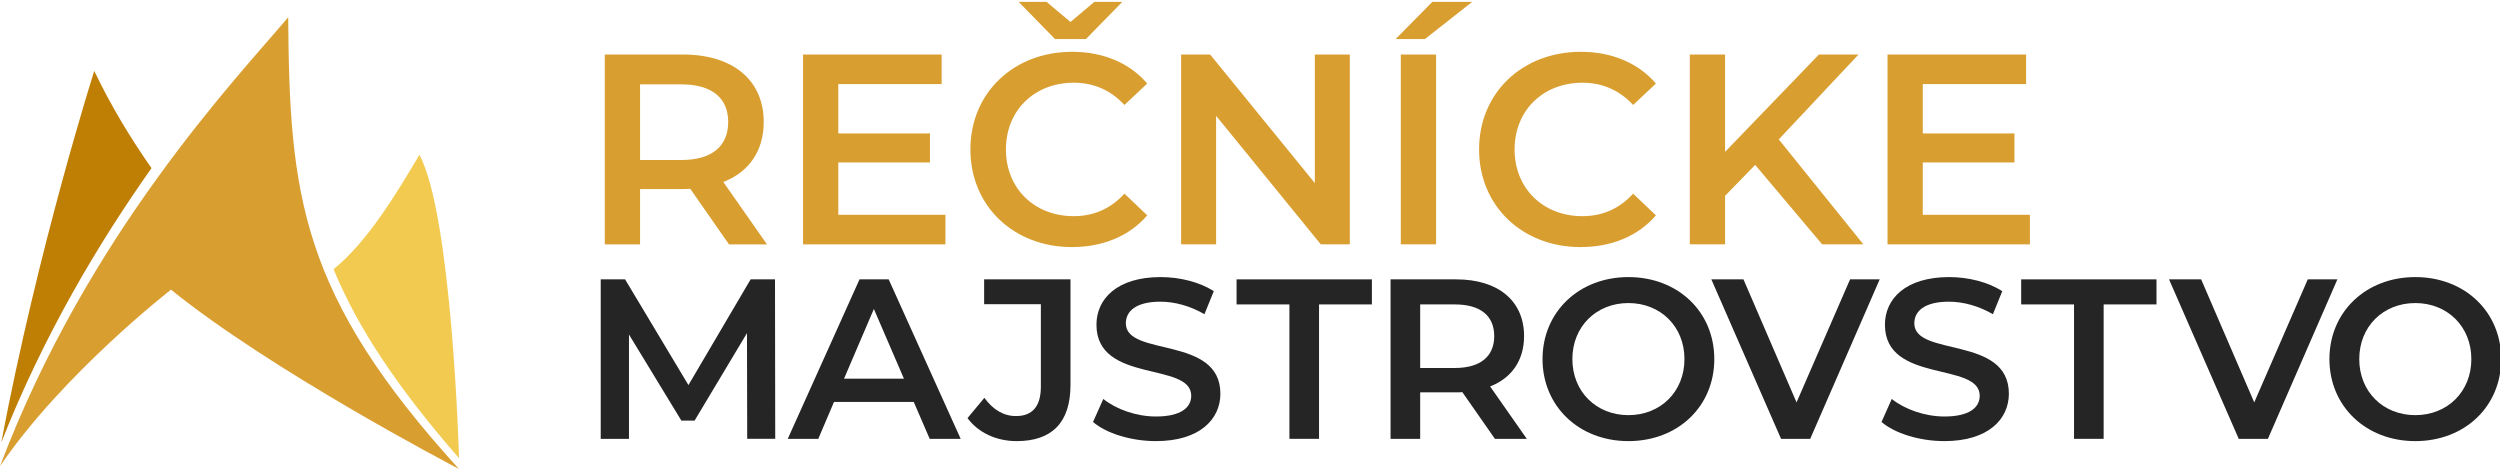 <?xml version="1.0" encoding="UTF-8" standalone="no"?><!DOCTYPE svg PUBLIC "-//W3C//DTD SVG 1.1//EN" "http://www.w3.org/Graphics/SVG/1.1/DTD/svg11.dtd"><svg width="100%" height="100%" viewBox="0 0 25605 4805" version="1.1" xmlns="http://www.w3.org/2000/svg" xmlns:xlink="http://www.w3.org/1999/xlink" xml:space="preserve" xmlns:serif="http://www.serif.com/" style="fill-rule:evenodd;clip-rule:evenodd;stroke-linejoin:round;stroke-miterlimit:2;"><g><g><g><path d="M7939.86,4494.56l-2.333,-1633.33l-249.667,0l-636.999,1082.67l-648.667,-1082.67l-249.666,0l-0,1633.33l289.333,-0l-0,-1068.67l536.666,881.999l135.334,0l536.666,-895.999l2.333,1082.67l287,-0Z" style="fill:#252525;fill-rule:nonzero;"/><path d="M9521.85,4494.56l317.333,-0l-737.333,-1633.33l-298.667,0l-734.999,1633.33l312.666,-0l161,-378l816.666,-0l163.334,378Zm-877.333,-616l305.666,-714l308,714l-613.666,0Z" style="fill:#252525;fill-rule:nonzero;"/><path d="M10413.2,4517.89c359.333,0 550.666,-189 550.666,-574l0,-1082.67l-884.333,0l0,254.333l581,0l0,844.667c0,200.666 -86.333,301 -254.333,301c-128.333,-0 -235.667,-65.334 -324.333,-186.667l-172.667,207.667c112,151.666 298.667,235.666 504,235.666Z" style="fill:#252525;fill-rule:nonzero;"/><path d="M11838.9,4517.89c448,0 660.333,-224 660.333,-485.333c-0,-599.666 -968.333,-373.333 -968.333,-721c-0,-123.666 102.667,-221.666 354.666,-221.666c142.334,-0 303.334,42 450.334,128.333l95.666,-235.667c-142.333,-93.333 -347.666,-144.666 -543.666,-144.666c-448,-0 -658,224 -658,487.666c0,606.667 970.666,375.667 970.666,728c0,121.333 -107.333,212.333 -361.666,212.333c-200.667,0 -408.333,-74.666 -539,-179.666l-105,235.666c135.333,116.667 389.667,196 644,196Z" style="fill:#252525;fill-rule:nonzero;"/><path d="M13206.2,4494.56l303.333,-0l-0,-1376.67l541.333,-0l-0,-256.667l-1386,0l-0,256.667l541.333,-0l-0,1376.67Z" style="fill:#252525;fill-rule:nonzero;"/><path d="M15637.5,4494.56l-375.666,-536.667c221.666,-86.333 347.666,-268.333 347.666,-515.666c0,-361.667 -266,-581 -695.333,-581l-672,0l0,1633.33l303.333,-0l0,-476l368.667,-0c21,-0 42,-0 63,-2.333l333.666,478.333l326.667,-0Zm-333.666,-1052.33c-0,205.333 -137.667,326.666 -403.667,326.666l-354.667,0l0,-650.999l354.667,-0c266,-0 403.667,119 403.667,324.333Z" style="fill:#252525;fill-rule:nonzero;"/><path d="M16678.2,4517.89c506.333,0 879.666,-354.666 879.666,-840c0,-485.333 -373.333,-839.999 -879.666,-839.999c-506.333,-0 -879.666,357 -879.666,839.999c-0,483 373.333,840 879.666,840Zm0,-266c-329,0 -574,-240.333 -574,-574c0,-333.666 245,-573.999 574,-573.999c329,-0 574,240.333 574,573.999c-0,333.667 -245,574 -574,574Z" style="fill:#252525;fill-rule:nonzero;"/><path d="M18948.5,2861.22l-548.334,1260l-543.666,-1260l-329,0l714,1633.33l298.666,-0l711.667,-1633.33l-303.333,0Z" style="fill:#252525;fill-rule:nonzero;"/><path d="M19914.5,4517.89c448,0 660.333,-224 660.333,-485.333c0,-599.666 -968.333,-373.333 -968.333,-721c0,-123.666 102.667,-221.666 354.667,-221.666c142.333,-0 303.333,42 450.333,128.333l95.667,-235.667c-142.334,-93.333 -347.667,-144.666 -543.667,-144.666c-448,-0 -657.999,224 -657.999,487.666c-0,606.667 970.666,375.667 970.666,728c-0,121.333 -107.333,212.333 -361.667,212.333c-200.666,0 -408.333,-74.666 -539,-179.666l-104.999,235.666c135.333,116.667 389.666,196 643.999,196Z" style="fill:#252525;fill-rule:nonzero;"/><path d="M21242.2,4494.56l303.334,-0l-0,-1376.67l541.333,-0l-0,-256.667l-1386,0l0,256.667l541.333,-0l0,1376.67Z" style="fill:#252525;fill-rule:nonzero;"/><path d="M23636.2,2861.22l-548.333,1260l-543.666,-1260l-329,0l714,1633.33l298.666,-0l711.666,-1633.33l-303.333,0Z" style="fill:#252525;fill-rule:nonzero;"/><path d="M24737.5,4517.89c506.333,0 879.666,-354.666 879.666,-840c0,-485.333 -373.333,-839.999 -879.666,-839.999c-506.333,-0 -879.666,357 -879.666,839.999c-0,483 373.333,840 879.666,840Zm0,-266c-329,0 -574,-240.333 -574,-574c0,-333.666 245,-573.999 574,-573.999c329,-0 574,240.333 574,573.999c-0,333.667 -245,574 -574,574Z" style="fill:#252525;fill-rule:nonzero;"/></g></g><g><g><path d="M7855.41,2502.75l-447.222,-638.889c263.889,-102.777 413.889,-319.444 413.889,-613.888c-0,-430.556 -316.667,-691.667 -827.778,-691.667l-800,0l0,1944.44l361.111,0l0,-566.666l438.889,-0c25,-0 50,-0 75,-2.778l397.222,569.444l388.889,0Zm-397.222,-1252.78c-0,244.444 -163.889,388.888 -480.556,388.888l-422.222,0l0,-774.999l422.222,-0c316.667,-0 480.556,141.666 480.556,386.111Z" style="fill:#d99e30;fill-rule:nonzero;"/><path d="M8585.97,2199.97l0,-536.111l938.889,0l-0,-297.222l-938.889,0l0,-505.555l1058.33,0l0,-302.778l-1419.44,0l0,1944.44l1458.33,0l-0,-302.778l-1097.22,0Z" style="fill:#d99e30;fill-rule:nonzero;"/><path d="M11122.1,399.976l372.222,-380.555l-286.111,-0l-244.444,205.555l-244.444,-205.555l-286.111,-0l372.222,380.555l316.666,0Zm-125,1813.89c-402.777,0 -694.444,-283.333 -694.444,-683.333c0,-400 291.667,-683.333 694.444,-683.333c202.778,0 377.778,75 519.445,227.778l233.333,-219.445c-180.556,-211.111 -452.778,-324.999 -769.444,-324.999c-597.222,-0 -1041.67,419.444 -1041.67,999.999c0,580.556 444.445,1000 1038.89,1000c319.444,-0 591.666,-113.889 772.222,-325l-233.333,-222.222c-141.667,155.555 -316.667,230.555 -519.445,230.555Z" style="fill:#d99e30;fill-rule:nonzero;"/><path d="M13466.5,558.309l-0,1316.67l-1072.22,-1316.67l-297.222,0l-0,1944.44l358.333,0l0,-1316.67l1072.22,1316.67l297.222,0l-0,-1944.44l-358.333,0Z" style="fill:#d99e30;fill-rule:nonzero;"/><path d="M14294.3,399.976l300,0l483.333,-380.555l-408.333,-0l-375,380.555Zm52.778,2102.78l361.111,0l-0,-1944.44l-361.111,0l-0,1944.44Z" style="fill:#d99e30;fill-rule:nonzero;"/><path d="M16187.6,2530.53c319.445,-0 591.667,-113.889 772.222,-325l-233.333,-222.222c-141.667,155.555 -316.666,230.555 -519.444,230.555c-402.778,0 -694.444,-283.333 -694.444,-683.333c-0,-400 291.666,-683.333 694.444,-683.333c202.778,0 377.777,75 519.444,227.778l233.333,-219.445c-180.555,-211.111 -452.777,-324.999 -769.444,-324.999c-597.222,-0 -1041.67,419.444 -1041.67,999.999c-0,580.556 444.444,1000 1038.89,1000Z" style="fill:#d99e30;fill-rule:nonzero;"/><path d="M18662.6,2502.75l422.222,0l-866.666,-1075l816.666,-869.444l-405.555,0l-961.111,997.222l0,-997.222l-361.111,0l0,1944.44l361.111,0l0,-497.222l308.334,-316.667l686.11,813.889Z" style="fill:#d99e30;fill-rule:nonzero;"/><path d="M19693.1,2199.97l-0,-536.111l938.888,0l0,-297.222l-938.888,0l-0,-505.555l1058.33,0l0,-302.778l-1419.44,0l-0,1944.44l1458.33,0l0,-302.778l-1097.22,0Z" style="fill:#d99e30;fill-rule:nonzero;"/></g></g><g><g><path d="M12.879,4532.65l2.257,-0.59c0.139,0.173 0.209,0.382 0.243,0.625l-2.5,-0.035c380.59,-2013.02 952.396,-3806.01 952.396,-3806.01c168.611,351.979 368.264,684.305 586.458,995.485c-537.708,760.833 -1105.21,1707.95 -1538.85,2810.52Z" style="fill:#bf7e04;"/></g></g><g><g><path d="M4701.25,4801.19l-0.174,-0.209l0.069,0.035l0.035,0.035l0.07,0.139l-0.07,-0.139l0,-0.035l-0.035,-0c-0.069,-0.035 -0.104,-0.069 -0.208,-0.069l-2.292,-0l2.327,2.152c0.139,-0.312 0.451,-1.423 0.278,-1.909Zm-4701.25,-26.771c900.243,-2378.47 2415.59,-3962.91 2951.7,-4597.67c13.541,1818.06 121.388,2839.44 1746.94,4624.2l-1.979,-0c-100.312,-52.396 -1931.46,-1013.3 -2945.21,-1834.31c0,-0 -1105.42,858.367 -1751.46,1807.78Z" style="fill:#d99e30;"/></g></g><g><g><path d="M3415.97,2757.51c349.279,-280.12 652.506,-789.629 874.781,-1163.49l5.149,-8.595c331.354,616.991 403.893,3043.25 405.702,3107.7c-646.676,-741.306 -1043.83,-1350.52 -1285.63,-1935.62Z" style="fill:#f2ca50;"/></g></g></g></svg>